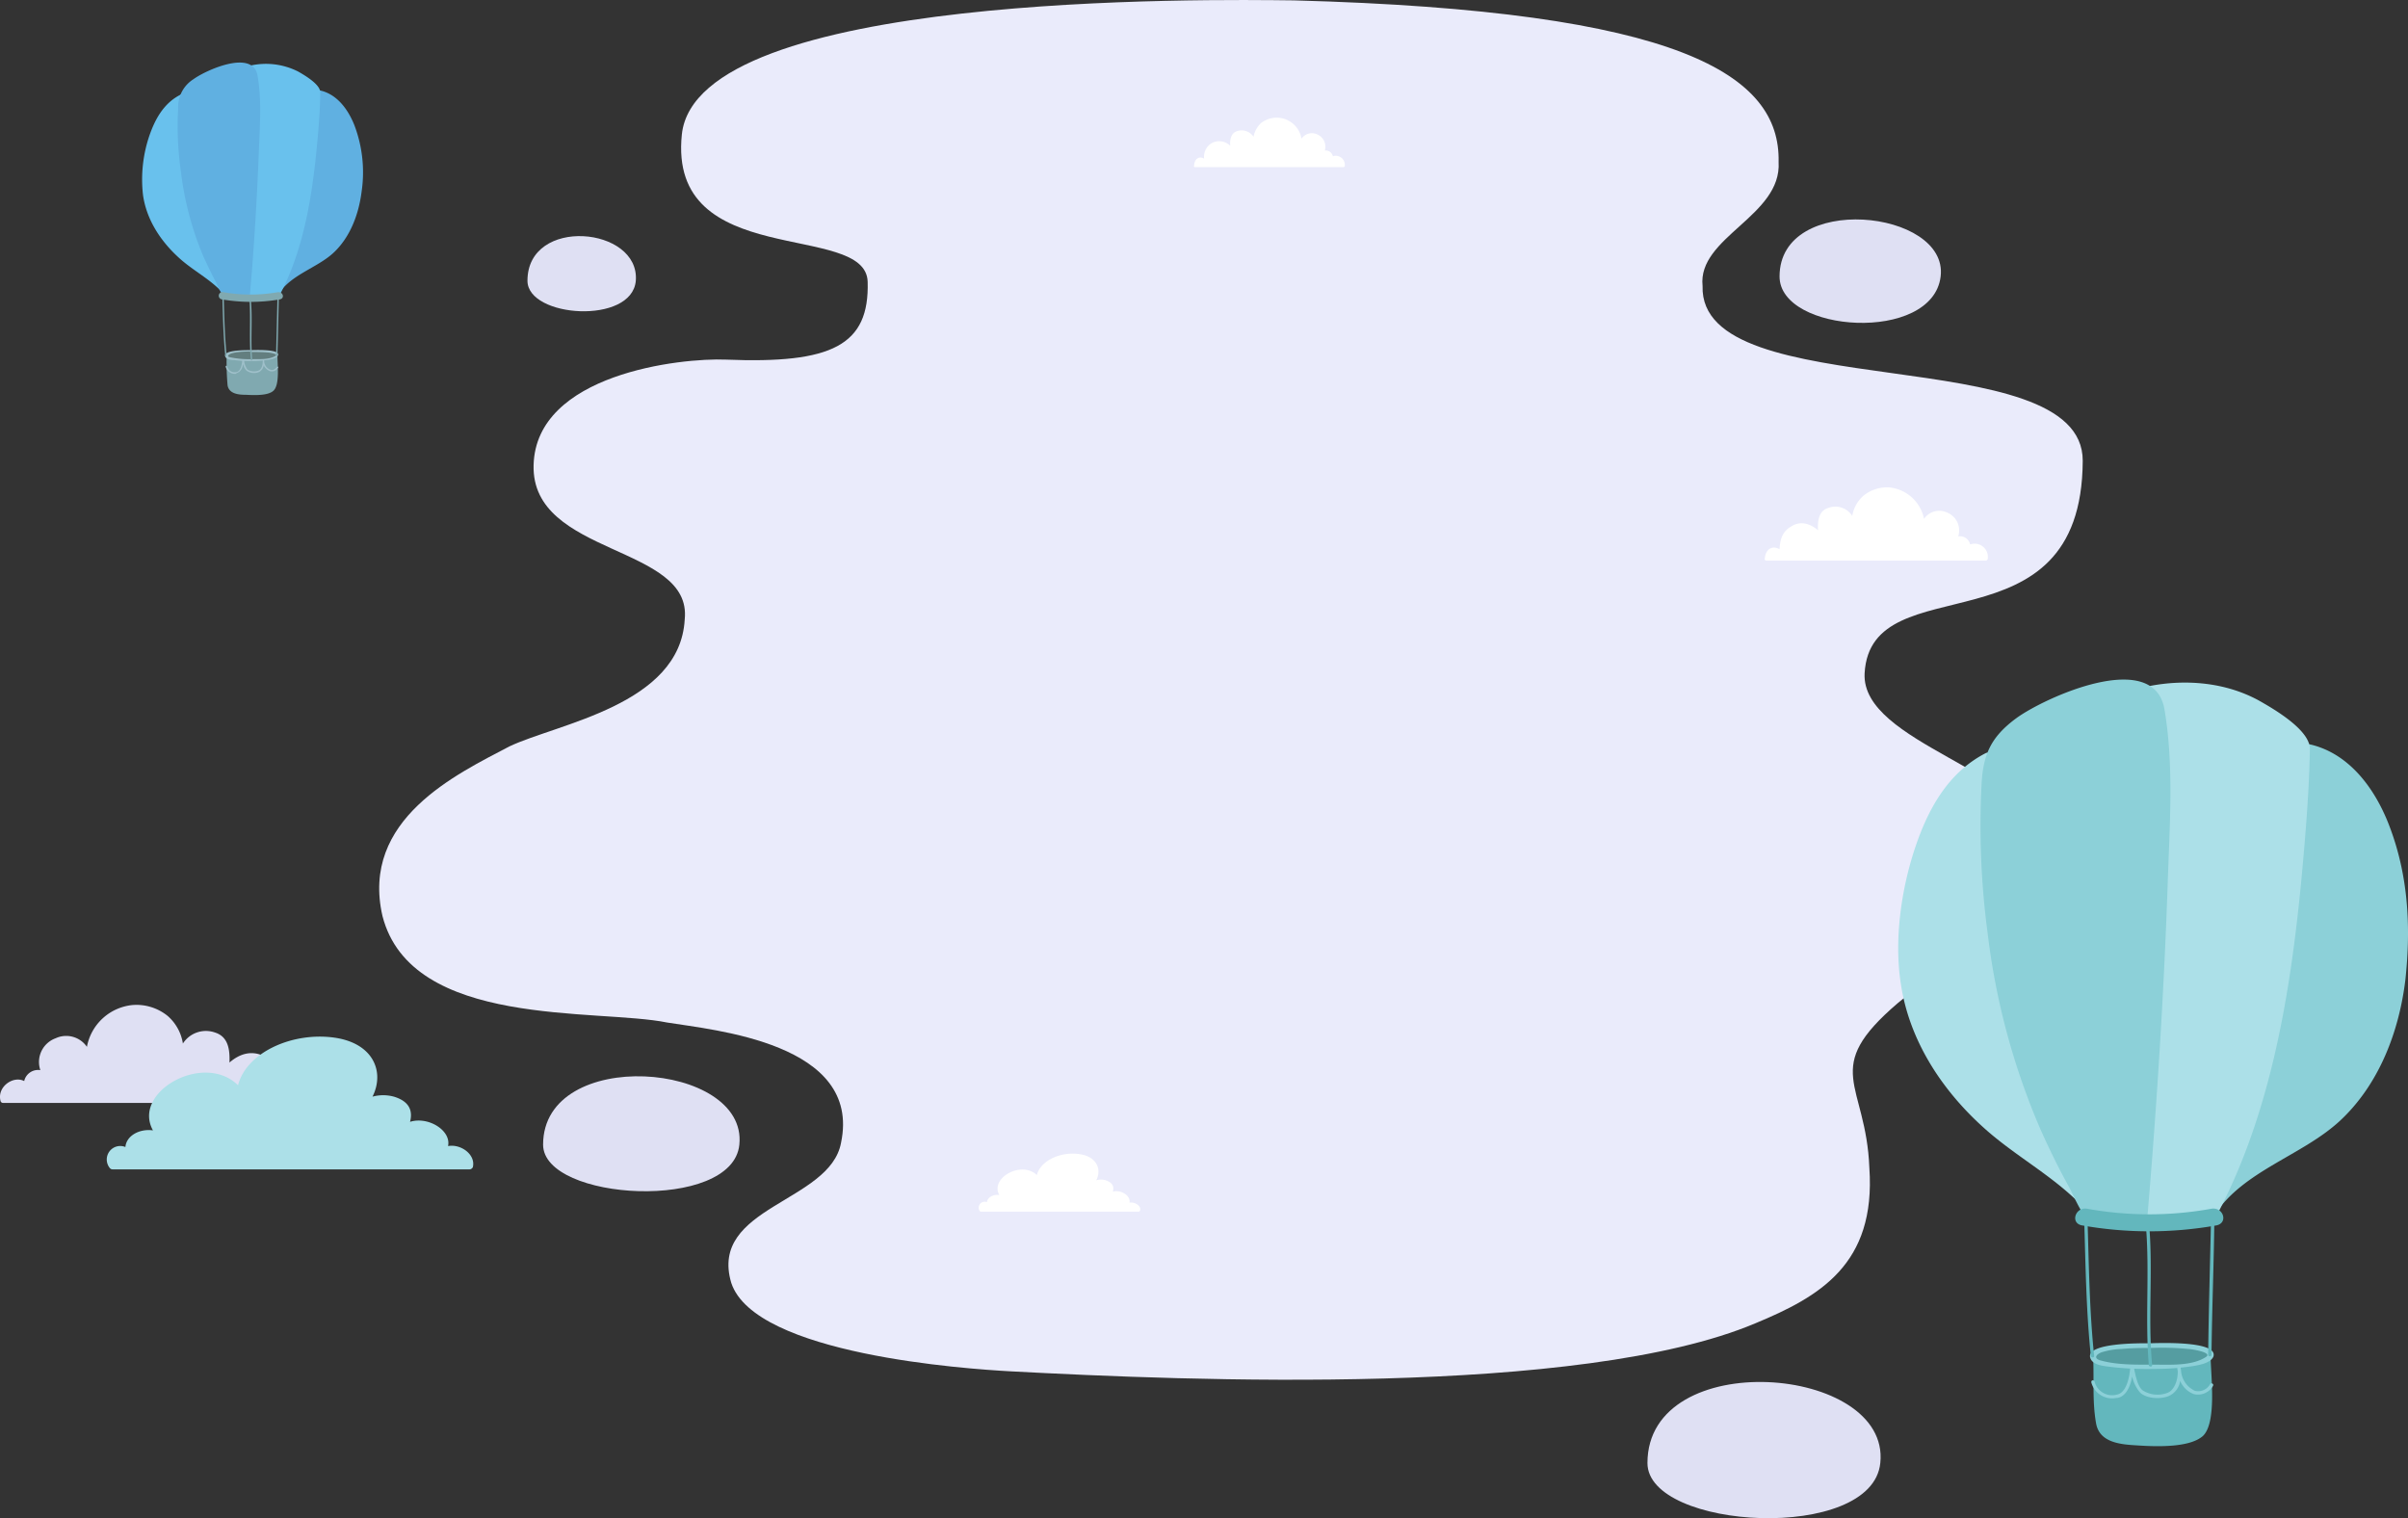 <svg xmlns="http://www.w3.org/2000/svg" viewBox="0 0 506.74 319.49"><rect x="0" y="0" width="506.74" height="319.49" fill="#333333" stroke="none"/><defs><style>.cls-1{fill:#eaebfb;}.cls-2{fill:#dfe0f3;}.cls-3{fill:#ace0e8;}.cls-4{fill:#fff;}.cls-5{fill:#63b7bd;}.cls-6{fill:#8cd0d8;}.cls-7{fill:#559da1;}.cls-8{fill:#80a9b0;}.cls-9{fill:#9fc0ca;}.cls-10{fill:#637e7f;}.cls-11{fill:#60b0e1;}.cls-12{fill:#69c1ed;}</style></defs><g id="Layer_2" data-name="Layer 2"><g id="Isolation_Mode" data-name="Isolation Mode"><path class="cls-1" d="M272.29.08c-17.8-.2-125.6-1.8-128.8,28.2-3,28.8,38.7,18.2,39.1,31,.4,13.4-7.5,17.3-29.8,16.4-9.6-.4-40,3-40.5,22.2s33.5,16.7,31.8,32.5c-1,18-26.8,21.9-36.9,26.7-11,5.8-31.4,15.3-26.7,35.7,6.1,23.7,45.2,19.4,59.9,22.4,9.8,1.6,41,4.3,36.6,25.3-2.3,12.6-27.9,13.4-23.1,29.5,5,15.1,49.6,18.1,58.7,18.6,37.6,2,120,5.4,156.8-10.1,13.5-5.6,25.4-12.4,24-32.7-.7-18.1-10.4-20.7,6-34.7,10.4-9,30.3-8.3,29.1-34.5-.6-14.2-36.9-20.1-36.1-34.9,1.3-23.3,45.7-3.5,45.9-44.7.1-25.7-80.8-11.3-80-36.8-1.1-10.3,16.7-14.7,16-26.1C374.69,15.78,353.79,2.28,272.29.08Z"/><path class="cls-2" d="M63,232a.37.37,0,0,1-.3.1H.69a.56.56,0,0,1-.6-.5c-.7-2.9,2.7-5.3,5-4.1a3,3,0,0,1,3.4-2.3,5.31,5.31,0,0,1,3.2-6.7,5.28,5.28,0,0,1,6.6,1.8,10.83,10.83,0,0,1,9.6-8.8,10.42,10.42,0,0,1,7.4,2.3,9.69,9.69,0,0,1,3.2,5.8,5.75,5.75,0,0,1,6.8-2.3c2.8.9,3.1,3.7,3,6.3,2.2-1.9,4.9-2.8,7.9-1,2.4,1.5,3,3.8,3.1,6.4,2-1.2,4.1,0,4.2,2.7C63.29,231.68,63.19,231.88,63,232Z"/><path class="cls-2" d="M374.49,58.18c0,11.9,32.2,14.1,33.9,0S374.49,40.38,374.49,58.18Z"/><path class="cls-2" d="M114.29,240.88c0,11.9,39.9,14.2,41.3,0C157.39,223.38,114.29,220.08,114.29,240.88Z"/><path class="cls-2" d="M346.69,307.88c0,14.1,47.3,16.8,49,0C397.89,287.18,346.69,283.18,346.69,307.88Z"/><path class="cls-2" d="M111,59.08c0,7.8,22,9.3,22.8,0C134.69,47.68,111,45.48,111,59.08Z"/><path class="cls-3" d="M94.29,241.18c.7-3.3-4.2-6.3-8-5.1.6-2.3-.1-4.3-3.4-5.3a8.59,8.59,0,0,0-4.5,0c2.6-5.2.2-11.2-7.9-12.4-8.8-1.3-18.6,3-20.4,10-7.2-7.1-22.4,1.4-17.9,9.5-2.8-.4-5.6,1.1-5.8,3.5a2.84,2.84,0,0,0-3.3,4.4.71.71,0,0,0,.6.3h75a.9.9,0,0,0,.5-.1l.3-.3C100.19,243,97,240.68,94.29,241.18Z"/><path class="cls-4" d="M237.69,253.08c.3-1.5-1.9-2.8-3.5-2.3.3-1,0-1.9-1.5-2.4a3.41,3.41,0,0,0-2,0c1.2-2.3.1-5-3.5-5.5-3.9-.6-8.2,1.3-9,4.4-3.2-3.1-9.9.6-7.9,4.2-1.2-.2-2.5.5-2.6,1.5a1.26,1.26,0,0,0-1.5,1.9.37.37,0,0,0,.3.1h33.1c.1,0,.2,0,.2-.1a.1.1,0,0,0,.1-.1C240.29,253.88,238.89,252.88,237.69,253.08Z"/><path class="cls-4" d="M371.49,117.88c.1,0,.1.1.2.1h46.1a.55.55,0,0,0,.5-.3,2.79,2.79,0,0,0-3.7-3.1,2.17,2.17,0,0,0-2.5-1.7,4.05,4.05,0,0,0-2.3-5,3.9,3.9,0,0,0-4.9,1.3,8.29,8.29,0,0,0-7.2-6.6,7.86,7.86,0,0,0-5.5,1.7,7.21,7.21,0,0,0-2.4,4.3,4.19,4.19,0,0,0-5-1.7c-2.1.6-2.3,2.8-2.2,4.7-1.7-1.4-3.7-2.1-5.8-.7-1.8,1.1-2.2,2.8-2.3,4.7-1.5-.9-3,0-3.1,2A.19.19,0,0,0,371.49,117.88Z"/><path class="cls-4" d="M251.39,35.18h31.3c.1,0,.3-.1.3-.2a1.92,1.92,0,0,0-2.5-2.1,1.54,1.54,0,0,0-1.7-1.2,2.8,2.8,0,0,0-1.6-3.4,2.64,2.64,0,0,0-3.3.9,5.31,5.31,0,0,0-4.8-4.4,5.42,5.42,0,0,0-3.7,1.1,5.28,5.28,0,0,0-1.6,2.9,3,3,0,0,0-3.4-1.2c-1.4.4-1.6,1.9-1.5,3.1a3.29,3.29,0,0,0-4-.5,3.36,3.36,0,0,0-1.5,3.2c-1-.6-2,0-2.1,1.4C251.19,35,251.29,35.08,251.39,35.18Z"/><path class="cls-5" d="M465.19,285.38a.37.37,0,0,0-.1-.3.55.55,0,0,0-.5-.3c-7.8.1-15.7.3-23.5.4a.65.65,0,0,0-.6.6c.2,4.5-.2,9.2.6,13.7.7,4.2,5.3,4.5,8.8,4.7,4.5.3,11,.4,13.7-2C466.49,299.38,465.29,289.88,465.19,285.38Z"/><path class="cls-6" d="M444.49,294.28a4.53,4.53,0,0,1-4.4-3.4c0-.2.1-.4.3-.4s.4.1.4.3a3.82,3.82,0,0,0,4.7,2.7c2.6-.5,2.8-5.8,2.8-5.9a.27.27,0,0,1,.3-.3c.2,0,.3.1.4.3a6.37,6.37,0,0,1,.2.9c.3,1.3.7,3.3,1.7,4.1a5.84,5.84,0,0,0,5.3.5c1.4-.6,2.1-2.6,2.1-4.4,0-.3-.1-.5-.1-.8s.1-.4.3-.4.4.1.4.3.1.5.1.8a5.06,5.06,0,0,0,2.9,4.1,2.85,2.85,0,0,0,3.2-1.4c.1-.2.3-.2.5-.1s.2.3.1.5a3.65,3.65,0,0,1-4,1.7,5,5,0,0,1-2.9-2.8,4.07,4.07,0,0,1-2.4,3.2c-1.6.7-4.6.6-6-.7a7.77,7.77,0,0,1-1.7-3.4c-.3,1.8-1.2,4.2-3.1,4.5C445.29,294.18,444.89,294.28,444.49,294.28Z"/><path class="cls-7" d="M452.29,283.18c-2.5,0-11,.1-11.9,2-1.2,2.7,12.5,2.5,15.2,2.4C468.19,287.18,469.69,282.58,452.29,283.18Z"/><path class="cls-6" d="M452.29,282.68c-1.4,0-13.5-.2-12.4,3.1.5,1.6,3.1,1.7,4.5,1.9a68.53,68.53,0,0,0,9.1.4,53.86,53.86,0,0,0,8-.6c1.2-.2,3.7-.6,4.3-2,1.1-3.5-12.6-2.8-13.5-2.8a.5.5,0,0,0,0,1,55.82,55.82,0,0,1,8.2.2c.5,0,5.3.7,3.7,1.7-2.9,1.9-7.5,1.6-10.9,1.6-3.7,0-7.7.1-11.3-.9-1.7-.5-.6-1.5.6-1.8a15.87,15.87,0,0,1,3.8-.6,56.2,56.2,0,0,1,5.8-.2C452.89,283.68,452.89,282.68,452.29,282.68Z"/><path class="cls-5" d="M465.29,256.48c-.2,9.5-.5,19.1-.6,28.6a.35.35,0,1,0,.7,0c.1-9.5.5-19.1.6-28.6.1-.4-.7-.4-.7,0Z"/><path class="cls-5" d="M438.59,256.38c.3,9.6.4,19.3,1.4,28.9,0,.5.8.5.7,0-1-9.6-1.1-19.2-1.4-28.9a.35.35,0,1,0-.7,0Z"/><path class="cls-5" d="M451.59,258c.8,9.7-.2,19.5.6,29.2,0,.5.8.5.7,0-.9-9.7.2-19.5-.6-29.2a.35.35,0,1,0-.7,0Z"/><path class="cls-6" d="M502.69,173.48c-3-7.7-8.6-15.4-17.4-17H485c-6.5-.7-10.4,5.9-12.7,10.9-4.2,9-6,19.2-7.6,28.9-3.2,19.1-6.5,40-.9,59a1.29,1.29,0,0,0,2.3.3c6-9.2,18.4-12.4,26.3-19.7,8.3-7.7,12.5-18.9,13.8-29.8C507.39,194.88,506.79,184,502.69,173.48Z"/><path class="cls-3" d="M437.39,204.38c-2.9-15.7-9.8-31.4-17.7-45.4a1.22,1.22,0,0,0-1.2-.6,1.27,1.27,0,0,0-.6.1c-8,4.1-12.2,11.9-14.9,20-2.9,8.7-4.4,19.3-3,28.4,1.7,11.8,8.4,22.2,17.2,30.2,7.2,6.6,16.1,10.9,22.5,18.4a1.26,1.26,0,0,0,2.1-.9A283.79,283.79,0,0,0,437.39,204.38Z"/><path class="cls-3" d="M475.29,147.38c-7-3.8-15.3-4.5-23-3a1.13,1.13,0,0,0-.9.7c-4.7,6.7-5.4,16.1-6.1,23.9-1.1,12.3-.8,24.8-.2,37.2.7,16.7,2.1,33.3,4.3,49.9a1.22,1.22,0,0,0,1.2,1.2h14.3a1.25,1.25,0,0,0,1.1-.6c13.2-24.3,16.9-53.5,19.1-80.5.5-6.2.9-12.4,1-18.5C486.19,153.58,478.29,149.08,475.29,147.38Z"/><path class="cls-6" d="M455.49,149.28c-2.2-12.9-25-2.6-31.1,1.8-5.6,4.1-7.1,7.9-7.4,14.2a171.58,171.58,0,0,0,1.3,31.2,148.58,148.58,0,0,0,11.2,41.4c1.8,4,3.7,7.9,5.8,11.7,1,1.7,3.1,7.2,5.1,7.8,3,.8,7.2,0,10.3,0a1.11,1.11,0,0,0,1.1-.8.6.6,0,0,0,.1-.4c2-23.6,3.5-47.2,4.3-70.8C456.59,173.48,457.49,161,455.49,149.28Z"/><path class="cls-5" d="M438.19,257.88a81,81,0,0,0,28.2,0c2.6-.5,1.5-4-1.1-3.5a73.27,73.27,0,0,1-26,0c-2.6-.5-3.7,3.1-1.1,3.5Z"/><path class="cls-8" d="M58.39,74.88v-.1c0-.1-.1-.1-.2-.1-3.4.1-6.8.1-10.2.2a.32.32,0,0,0-.3.3,57.18,57.18,0,0,0,.2,5.9c.3,1.8,2.3,2,3.8,2,2,.1,4.8.2,5.9-.9C58.89,80.88,58.39,76.78,58.39,74.88Z"/><path class="cls-9" d="M49.39,78.68a2,2,0,0,1-1.9-1.5c0-.1,0-.2.1-.2s.2,0,.2.1a1.62,1.62,0,0,0,2,1.2c1.1-.2,1.2-2.5,1.2-2.6s.1-.1.1-.2.1,0,.2.1.1.2.1.4a3.59,3.59,0,0,0,.7,1.8,2.65,2.65,0,0,0,2.3.2c.6-.2.9-1.1.9-1.9v-.4a.35.35,0,0,1,.1-.2c.1,0,.2,0,.2.1V76a2,2,0,0,0,1.3,1.8c.5.2,1-.1,1.4-.6.1-.1.1-.1.2,0s.1.1,0,.2a1.45,1.45,0,0,1-1.7.7,2.5,2.5,0,0,1-1.3-1.2,1.87,1.87,0,0,1-1,1.4,2.69,2.69,0,0,1-2.6-.3,2.36,2.36,0,0,1-.7-1.5c-.1.8-.5,1.8-1.4,2C49.69,78.68,49.59,78.68,49.39,78.68Z"/><path class="cls-10" d="M52.79,73.88c-1.1,0-4.7,0-5.1.9-.5,1.2,5.4,1.1,6.6,1C59.69,75.58,60.29,73.58,52.79,73.88Z"/><path class="cls-9" d="M52.79,73.68c-.6,0-5.9-.1-5.4,1.3.2.7,1.3.8,1.9.8a25.49,25.49,0,0,0,3.9.2,20.68,20.68,0,0,0,3.5-.3c.5-.1,1.6-.3,1.8-.9.6-1.4-5.3-1.1-5.7-1.1a.2.2,0,1,0,0,.4c1.2,0,2.4,0,3.6.1.2,0,2.3.3,1.6.7-1.3.8-3.3.7-4.7.7a20.28,20.28,0,0,1-4.9-.4c-.8-.2-.2-.6.3-.8a9,9,0,0,1,1.6-.3,20.9,20.9,0,0,1,2.5-.1C53,74.08,53,73.68,52.79,73.68Z"/><path class="cls-8" d="M58.39,62.38c-.1,4.1-.2,8.3-.3,12.4a.15.15,0,1,0,.3,0c.1-4.1.2-8.3.3-12.4a.15.15,0,1,0-.3,0Z"/><path class="cls-8" d="M46.79,62.28c.1,4.2.2,8.3.6,12.5a.15.15,0,0,0,.3,0c-.4-4.2-.5-8.3-.6-12.5a.15.15,0,1,0-.3,0Z"/><path class="cls-8" d="M52.49,63c.3,4.2-.1,8.4.3,12.7a.15.15,0,0,0,.3,0c-.4-4.2.1-8.4-.3-12.7a.15.15,0,0,0-.3,0Z"/><path class="cls-11" d="M74.59,26.38c-1.3-3.3-3.7-6.7-7.5-7.4h-.2c-2.8-.3-4.5,2.5-5.5,4.7-1.8,3.9-2.6,8.3-3.3,12.5-1.4,8.3-2.8,17.3-.4,25.5.1.5.7.5,1,.1,2.6-4,8-5.4,11.4-8.5,3.6-3.3,5.4-8.2,6-12.9A27.9,27.9,0,0,0,74.59,26.38Z"/><path class="cls-12" d="M46.29,39.78a63.6,63.6,0,0,0-7.7-19.6.55.55,0,0,0-.5-.3c-.1,0-.2,0-.2.1-3.5,1.8-5.3,5.2-6.5,8.7A28.66,28.66,0,0,0,30.09,41c.7,5.1,3.6,9.6,7.4,13.1,3.1,2.9,7,4.7,9.8,8,.3.4.9.1.9-.4A114.33,114.33,0,0,0,46.29,39.78Z"/><path class="cls-12" d="M62.79,15.08a15,15,0,0,0-10-1.3c-.2,0-.3.2-.4.3-2,2.9-2.3,7-2.6,10.4a123.46,123.46,0,0,0-.1,16.1q.45,10.8,1.8,21.6a.47.47,0,0,0,.5.5h6.2a.55.55,0,0,0,.5-.3c5.7-10.5,7.3-23.2,8.3-34.9.2-2.7.4-5.4.4-8C67.49,17.78,64,15.78,62.79,15.08Z"/><path class="cls-11" d="M54.19,15.88c-1-5.6-10.9-1.1-13.5.8a6.9,6.9,0,0,0-3.2,6.1,67.87,67.87,0,0,0,.6,13.5,65.91,65.91,0,0,0,4.8,17.9c.8,1.7,1.6,3.4,2.5,5.1.4.8,1.3,3.1,2.2,3.4,1.3.4,3.1,0,4.5,0,.3,0,.4-.2.5-.4v-.2c.9-10.2,1.5-20.4,1.9-30.7C54.69,26.38,55.09,21,54.19,15.88Z"/><path class="cls-8" d="M46.69,63a35.7,35.7,0,0,0,12.2,0c1.1-.2.7-1.7-.5-1.5a33,33,0,0,1-11.3,0,.78.78,0,1,0-.4,1.5Z"/></g></g></svg>